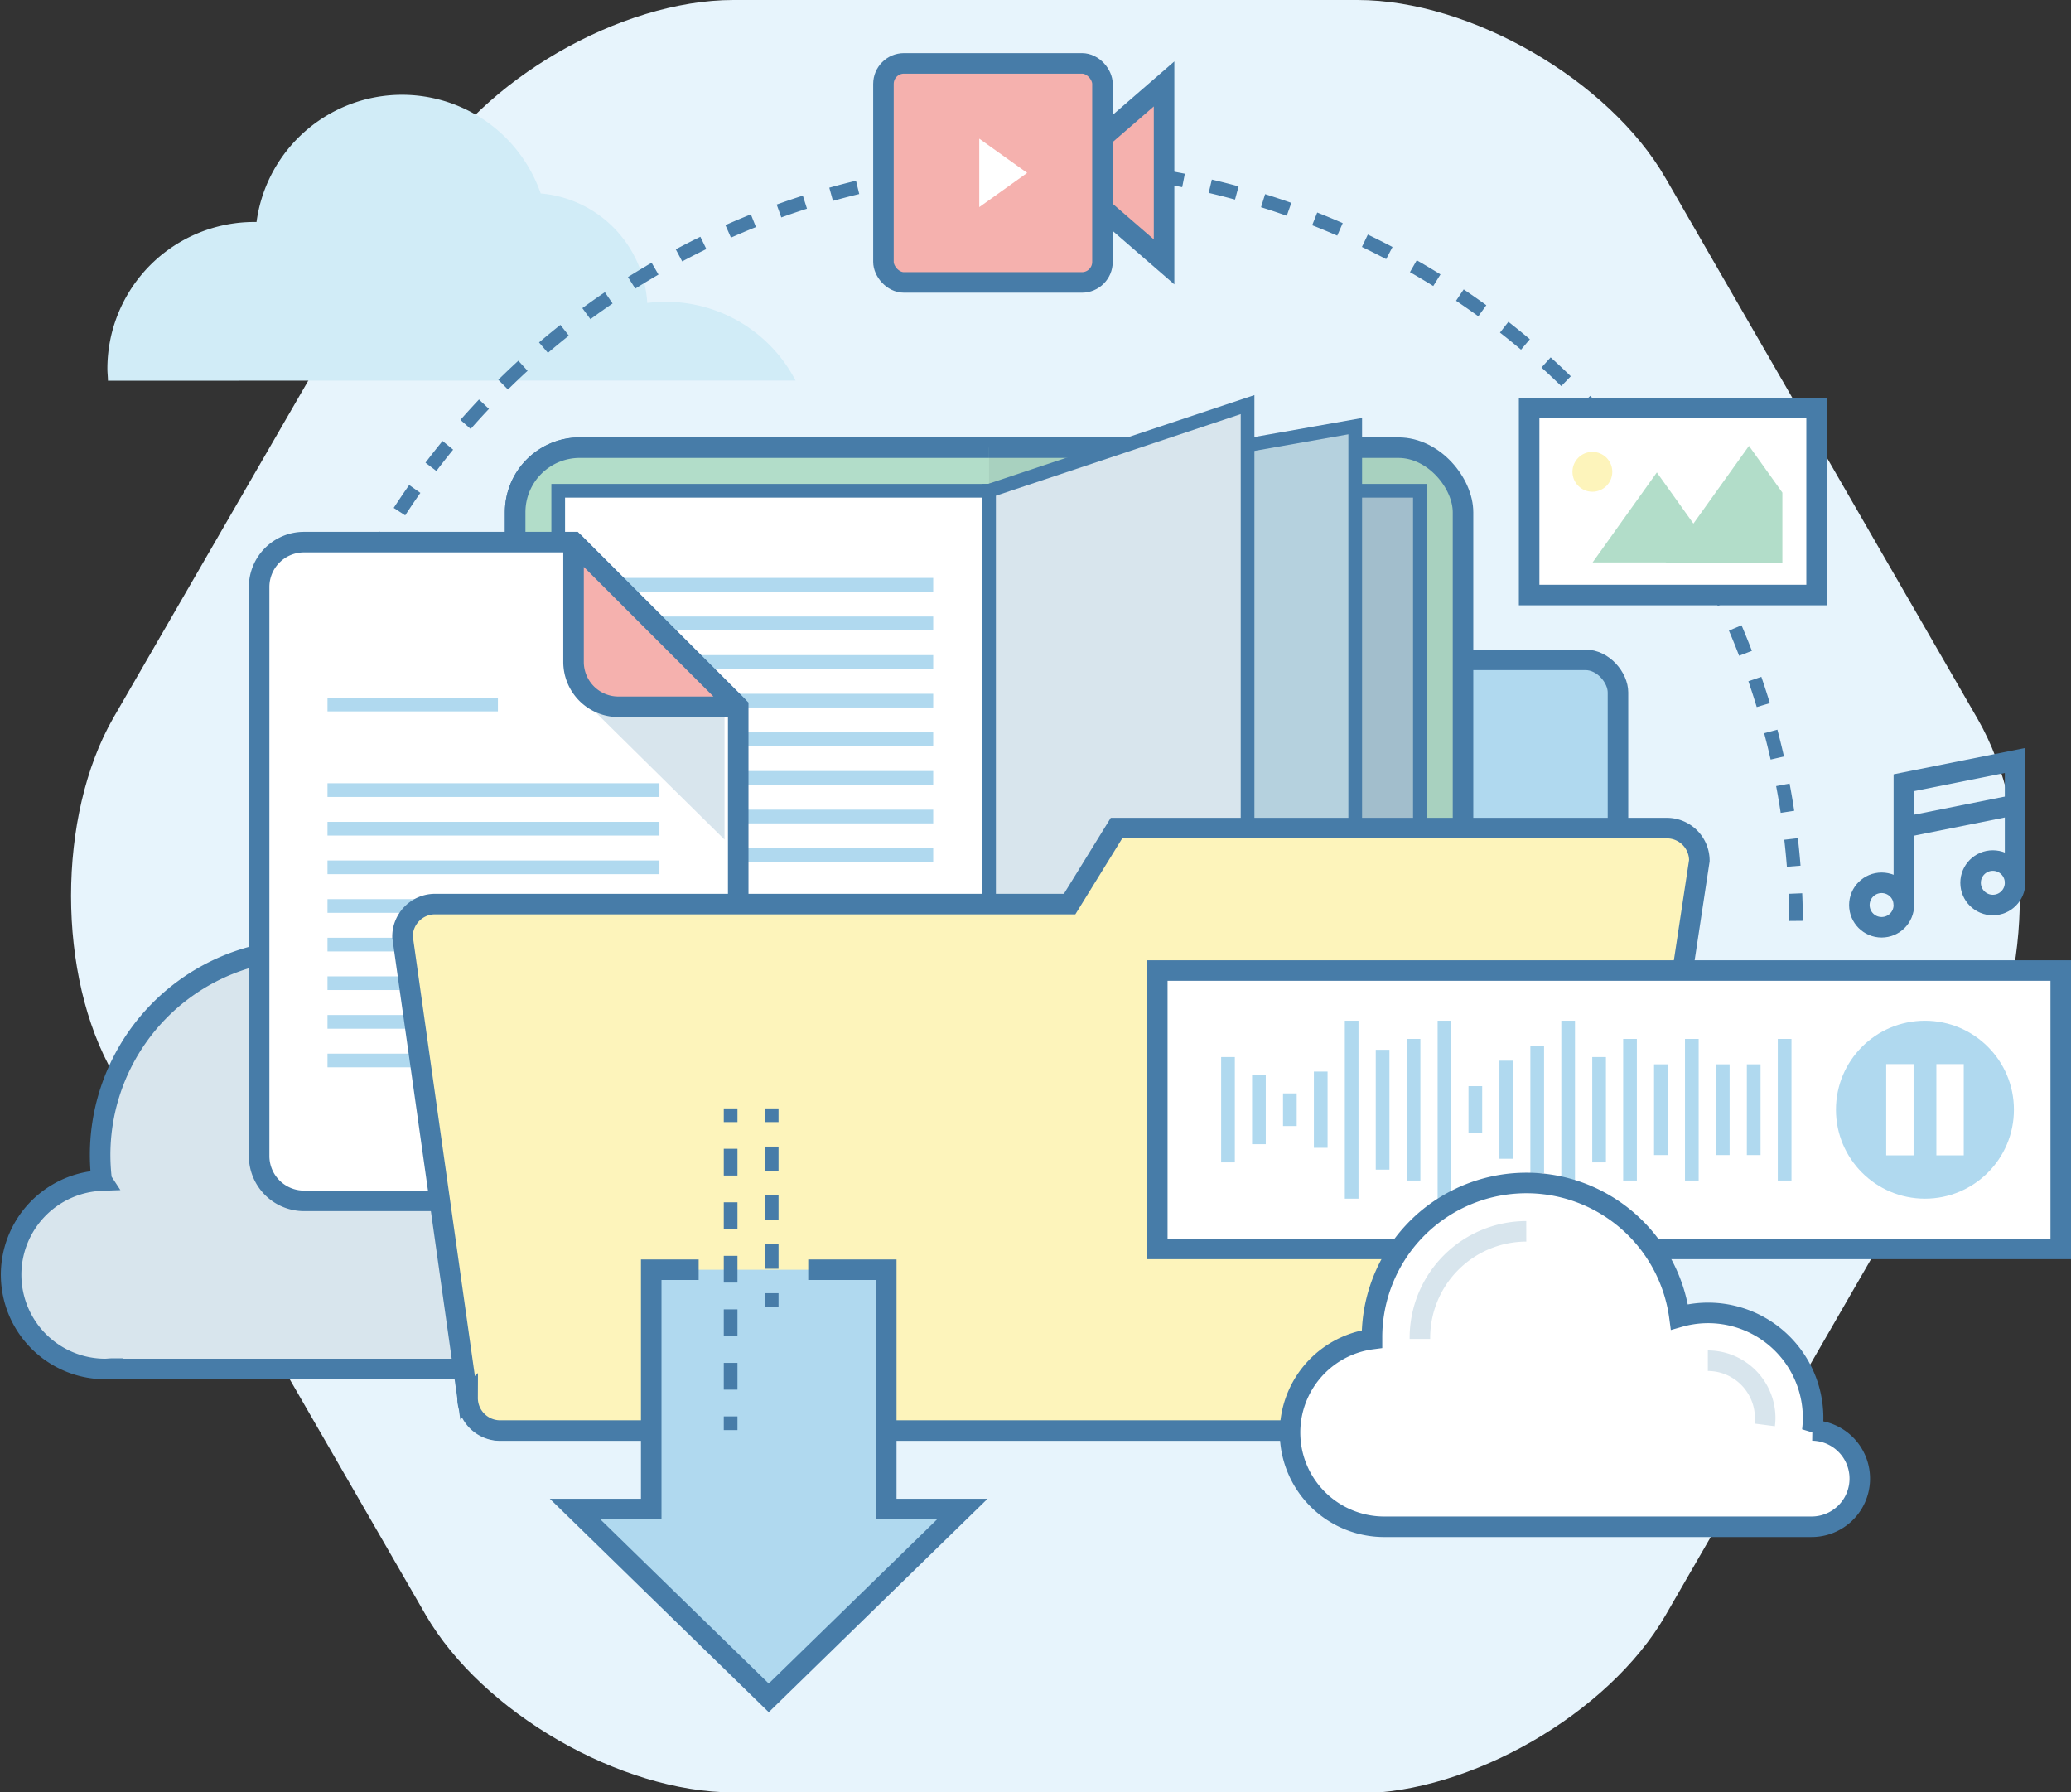 <svg xmlns="http://www.w3.org/2000/svg" viewBox="0 0 302.59 261.86"><rect x="0" y="0" width="302.59" height="261.86" fill="#333333" stroke="none"/><defs><style>.cls-1{fill:#e7f4fc;}.cls-2{fill:#d1ecf7;}.cls-13,.cls-20,.cls-21,.cls-22,.cls-25,.cls-26,.cls-27,.cls-3{fill:none;}.cls-10,.cls-11,.cls-12,.cls-15,.cls-16,.cls-19,.cls-20,.cls-25,.cls-26,.cls-27,.cls-3,.cls-4,.cls-5,.cls-6,.cls-7,.cls-8,.cls-9{stroke:#477ca8;}.cls-25,.cls-26,.cls-27,.cls-3{stroke-miterlimit:2;}.cls-10,.cls-11,.cls-12,.cls-13,.cls-25,.cls-26,.cls-27,.cls-3,.cls-9{stroke-width:2px;}.cls-3{stroke-dasharray:4;}.cls-18,.cls-4,.cls-9{fill:#fff;}.cls-15,.cls-16,.cls-19,.cls-20,.cls-21,.cls-22,.cls-4,.cls-5,.cls-6,.cls-7,.cls-8{stroke-width:3px;}.cls-12,.cls-14,.cls-5{fill:#d8e5ed;}.cls-17,.cls-6{fill:#b0d9ef;}.cls-7{fill:#a8d1bf;}.cls-24,.cls-8{fill:#b2ddc9;}.cls-10{fill:#a2becc;}.cls-11{fill:#b5d1de;}.cls-13{stroke:#b0d9ef;}.cls-15,.cls-19{fill:#f5b1ae;}.cls-15{stroke-linejoin:bevel;}.cls-16,.cls-23{fill:#fdf4bb;}.cls-21{stroke:#b5d1de;}.cls-22{stroke:#d8e5ed;}.cls-26{stroke-dasharray:3.91 3.91;}.cls-27{stroke-dasharray:3.57 3.57;}</style></defs><title>Asset 2</title><g id="Layer_2" data-name="Layer 2"><g id="Layer_4" data-name="Layer 4"><path class="cls-1" d="M107.16,261.86c-16.5,0-36.75-11.69-45-26l-45.59-79c-8.25-14.29-8.25-37.67,0-52L62.16,26c8.25-14.29,28.5-26,45-26h91.18c16.5,0,36.75,11.69,45,26l45.59,79c8.25,14.29,8.25,37.67,0,52l-45.59,79c-8.25,14.29-28.5,26-45,26Z"/><path class="cls-2" d="M15.77,55.62c0-.57-.08-1.15-.08-1.74A21.45,21.45,0,0,1,37.15,32.43h.33A21.45,21.45,0,0,1,79,28.26a17.07,17.07,0,0,1,15.57,16,21.39,21.39,0,0,1,21.67,11.34"/><path class="cls-3" d="M40.42,135.26a111,111,0,0,1,222,0"/><rect class="cls-4" x="223.42" y="59.6" width="42" height="27.33"/><path class="cls-5" d="M14.86,172.44a30.47,30.47,0,0,1-.23-3.56,30,30,0,0,1,38.22-29,44.15,44.15,0,0,1,87.89,6c0,.1,0,.2,0,.29A26.94,26.94,0,0,1,137.66,200H16.46l0-.06c-.39,0-.77.06-1.16.06a13.77,13.77,0,0,1-.42-27.53Z"/><rect class="cls-6" x="68.33" y="96.4" width="168.07" height="112.57" rx="4.76" ry="4.76"/><rect class="cls-7" x="75.27" y="65.4" width="138.49" height="100.72" rx="9.44" ry="9.44"/><path class="cls-8" d="M144.51,65.4H84.71a9.44,9.44,0,0,0-9.44,9.44v81.83a9.44,9.44,0,0,0,9.44,9.44h59.8"/><rect class="cls-9" x="81.56" y="71.7" width="62.95" height="88.13"/><rect class="cls-10" x="144.51" y="71.7" width="62.95" height="88.13"/><polygon class="cls-11" points="198.01 169.27 144.51 159.83 144.51 71.7 198.01 62.26 198.01 169.27"/><polygon class="cls-12" points="182.28 172.42 144.51 159.83 144.51 71.7 182.28 59.11 182.28 172.42"/><line class="cls-13" x1="87.85" y1="85.43" x2="136.35" y2="85.43"/><line class="cls-13" x1="87.85" y1="91.07" x2="136.35" y2="91.07"/><line class="cls-13" x1="87.85" y1="96.71" x2="136.35" y2="96.71"/><line class="cls-13" x1="87.85" y1="102.36" x2="136.35" y2="102.36"/><line class="cls-13" x1="87.85" y1="108" x2="136.35" y2="108"/><line class="cls-13" x1="87.85" y1="113.64" x2="136.35" y2="113.64"/><line class="cls-13" x1="87.85" y1="119.29" x2="136.35" y2="119.29"/><line class="cls-13" x1="87.85" y1="124.93" x2="136.35" y2="124.93"/><path class="cls-4" d="M107.86,168.88a6.56,6.56,0,0,1-6.56,6.56H44.42a6.56,6.56,0,0,1-6.56-6.56V85.76a6.56,6.56,0,0,1,6.56-6.56H83.8l24.06,24.06Z"/><polygon class="cls-14" points="83.99 101.07 105.86 122.66 105.86 103.26 103.67 101.07 83.99 101.07"/><path class="cls-15" d="M83.8,79.2V96.7a6.56,6.56,0,0,0,6.56,6.56h17.5Z"/><line class="cls-13" x1="47.85" y1="102.93" x2="72.75" y2="102.93"/><line class="cls-13" x1="47.85" y1="115.43" x2="96.35" y2="115.43"/><line class="cls-13" x1="47.85" y1="121.07" x2="96.35" y2="121.07"/><line class="cls-13" x1="47.85" y1="126.71" x2="96.35" y2="126.71"/><line class="cls-13" x1="47.85" y1="132.36" x2="96.35" y2="132.36"/><line class="cls-13" x1="47.85" y1="138" x2="96.35" y2="138"/><line class="cls-13" x1="47.85" y1="143.64" x2="96.35" y2="143.64"/><line class="cls-13" x1="47.85" y1="149.29" x2="96.35" y2="149.29"/><line class="cls-13" x1="47.85" y1="154.93" x2="88.35" y2="154.93"/><path class="cls-16" d="M248.29,125.73a4.75,4.75,0,0,0-4.75-4.75H163.13l-6.85,11.1H63.57a4.76,4.76,0,0,0-4.76,4.76l9.51,67.38A4.76,4.76,0,0,0,73.09,209H231.64a4.76,4.76,0,0,0,4.76-4.76Z"/><rect class="cls-4" x="169.09" y="141.79" width="132" height="40.67"/><line class="cls-13" x1="215.56" y1="158.68" x2="215.56" y2="165.57"/><line class="cls-13" x1="179.42" y1="154.43" x2="179.42" y2="169.82"/><line class="cls-13" x1="183.94" y1="157.08" x2="183.94" y2="167.16"/><line class="cls-13" x1="188.46" y1="159.74" x2="188.46" y2="164.51"/><line class="cls-13" x1="192.97" y1="156.55" x2="192.97" y2="167.69"/><line class="cls-13" x1="197.49" y1="149.12" x2="197.49" y2="175.12"/><line class="cls-13" x1="202.01" y1="153.37" x2="202.01" y2="170.88"/><line class="cls-13" x1="206.53" y1="151.78" x2="206.53" y2="172.47"/><line class="cls-13" x1="211.05" y1="149.12" x2="211.05" y2="175.12"/><line class="cls-13" x1="220.08" y1="154.96" x2="220.08" y2="169.29"/><line class="cls-13" x1="224.6" y1="152.84" x2="224.6" y2="171.41"/><line class="cls-13" x1="229.12" y1="149.12" x2="229.12" y2="175.12"/><line class="cls-13" x1="233.64" y1="154.43" x2="233.64" y2="169.82"/><line class="cls-13" x1="238.16" y1="151.78" x2="238.16" y2="172.47"/><line class="cls-13" x1="242.67" y1="155.49" x2="242.67" y2="168.75"/><line class="cls-13" x1="247.19" y1="151.78" x2="247.19" y2="172.47"/><line class="cls-13" x1="251.71" y1="155.49" x2="251.71" y2="168.75"/><line class="cls-13" x1="256.23" y1="155.49" x2="256.23" y2="168.75"/><line class="cls-13" x1="260.75" y1="151.78" x2="260.75" y2="172.47"/><circle class="cls-17" cx="281.25" cy="162.12" r="13"/><rect class="cls-18" x="275.59" y="155.46" width="4" height="13.33"/><rect class="cls-18" x="282.92" y="155.46" width="4" height="13.33"/><polygon class="cls-17" points="129.49 220.46 129.49 185.5 95.15 185.5 95.15 220.46 84.02 220.46 98.17 234.26 112.32 248.05 126.46 234.26 140.61 220.46 129.49 220.46"/><polygon class="cls-19" points="160.08 20.93 160.08 29.59 170.08 38.26 170.08 12.26 160.08 20.93"/><rect class="cls-19" x="129.08" y="9.26" width="32" height="32" rx="3" ry="3"/><polygon class="cls-18" points="143.08 20.26 143.08 30.26 150.08 25.26 143.08 20.26"/><polyline class="cls-20" points="278.17 132.22 278.17 114.35 294.42 111.1 294.42 128.97"/><line class="cls-20" x1="278.17" y1="120.85" x2="294.42" y2="117.6"/><circle class="cls-20" cx="274.92" cy="132.22" r="3.25"/><circle class="cls-20" cx="291.17" cy="128.97" r="3.25"/><path class="cls-4" d="M264.79,209a15.58,15.58,0,0,0,.12-1.82,15.34,15.34,0,0,0-19.53-14.79,22.56,22.56,0,0,0-44.92,3.09c0,.05,0,.1,0,.15A13.77,13.77,0,0,0,202,223.05H264v0l.59,0a7,7,0,0,0,.21-14.07Z"/><path class="cls-21" d="M264.54,216"/><path class="cls-22" d="M249.53,198.79a8.39,8.39,0,0,1,8.38,8.38,8.6,8.6,0,0,1-.07,1"/><path class="cls-22" d="M207.46,195.61v-.21A15.57,15.57,0,0,1,223,179.89"/><circle class="cls-23" cx="232.66" cy="68.93" r="2.91"/><polygon class="cls-24" points="232.69 82.17 251.48 82.17 242.08 69.02 232.69 82.17"/><polygon class="cls-24" points="260.42 71.97 255.54 65.14 243.35 82.19 260.42 82.19 260.42 71.97"/><line class="cls-25" x1="106.75" y1="208.93" x2="106.75" y2="206.93"/><line class="cls-26" x1="106.75" y1="203.02" x2="106.75" y2="165.88"/><line class="cls-25" x1="106.75" y1="163.93" x2="106.75" y2="161.93"/><line class="cls-25" x1="112.75" y1="190.93" x2="112.75" y2="188.93"/><line class="cls-27" x1="112.75" y1="185.36" x2="112.75" y2="165.71"/><line class="cls-25" x1="112.75" y1="163.93" x2="112.75" y2="161.93"/><polyline class="cls-20" points="102.08 185.5 95.15 185.5 95.15 220.46 84.02 220.46 98.17 234.26 112.32 248.05 126.46 234.26 140.61 220.46 129.49 220.46 129.49 185.5 118.09 185.5"/></g></g></svg>